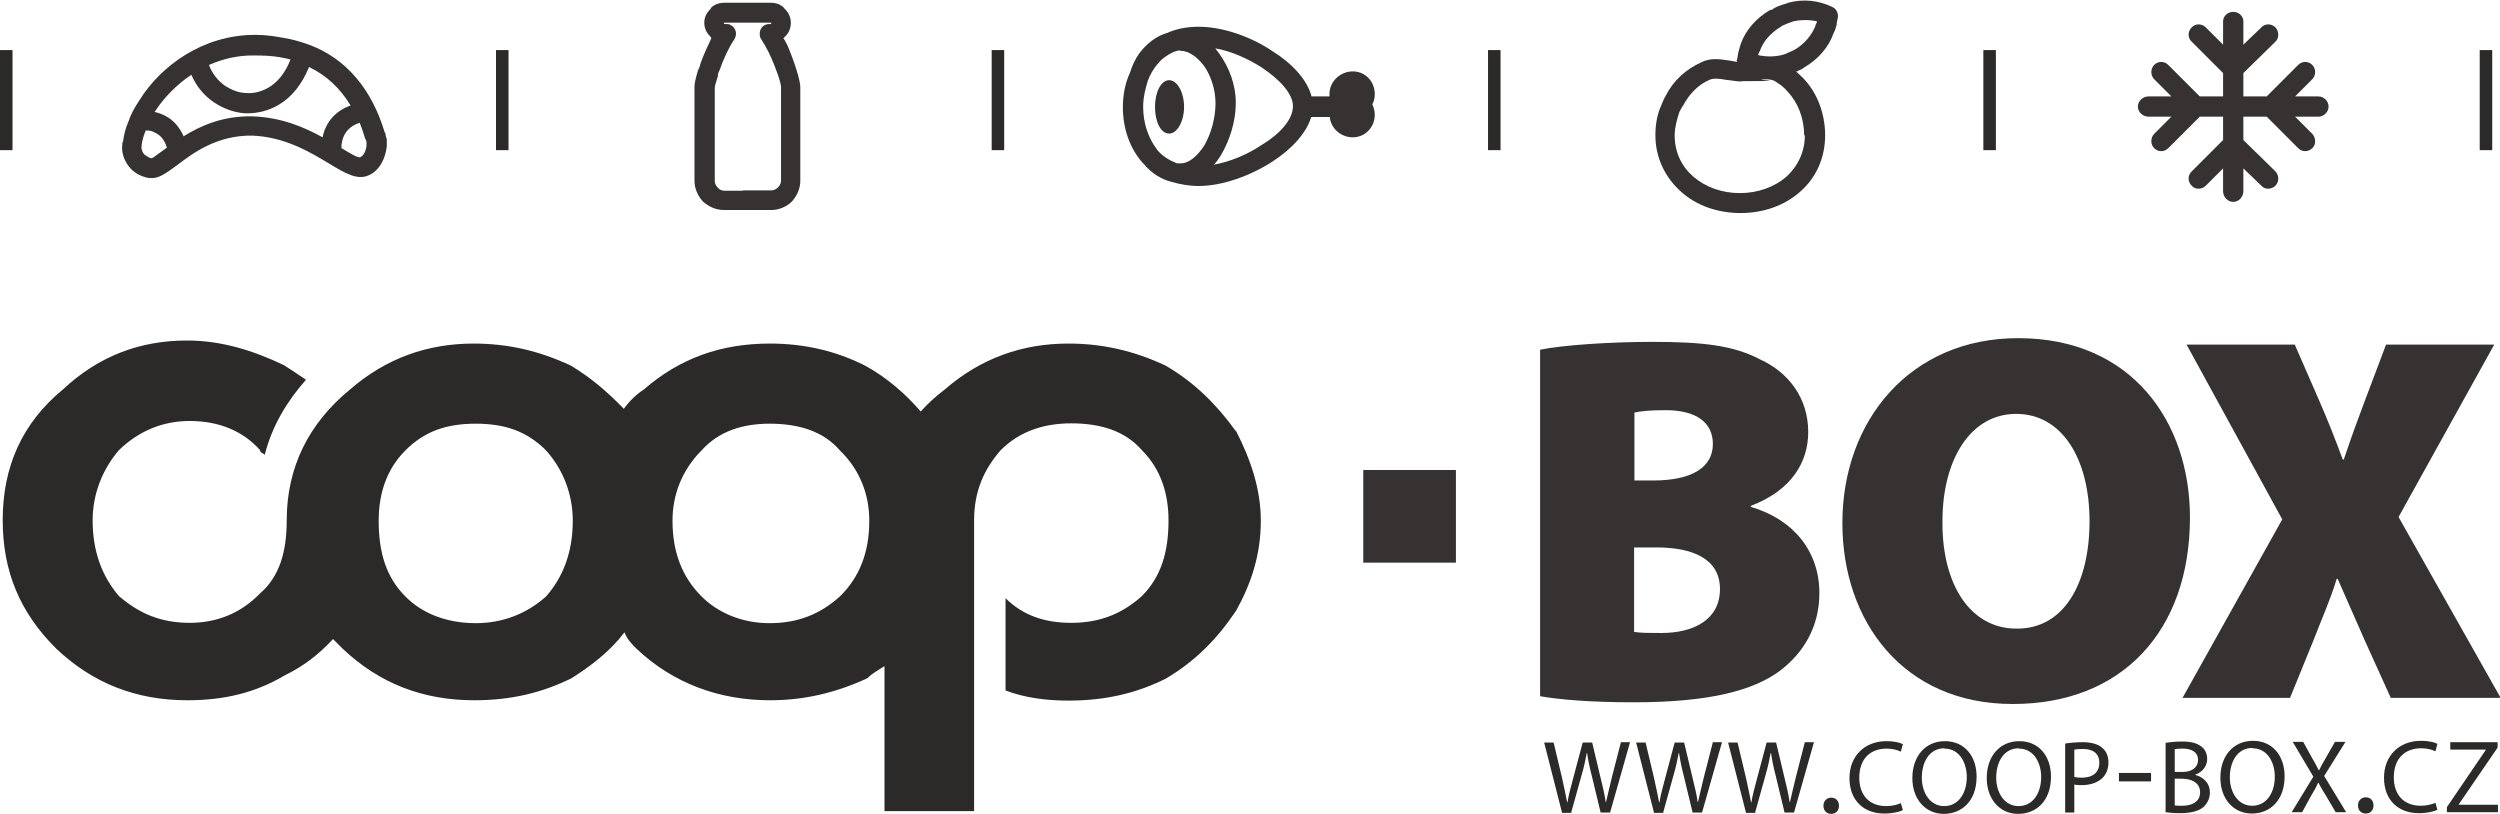 <?xml version="1.0" encoding="UTF-8"?>
<!DOCTYPE svg PUBLIC "-//W3C//DTD SVG 1.1//EN" "http://www.w3.org/Graphics/SVG/1.1/DTD/svg11.dtd">
<!-- Creator: CorelDRAW X6 -->
<svg xmlns="http://www.w3.org/2000/svg" xml:space="preserve" width="118.404mm" height="38.548mm" version="1.1" style="shape-rendering:geometricPrecision; text-rendering:geometricPrecision; image-rendering:optimizeQuality; fill-rule:evenodd; clip-rule:evenodd"
viewBox="0 0 7394 2407"
 xmlns:xlink="http://www.w3.org/1999/xlink">
 <defs>
  <style type="text/css">
   <![CDATA[
    .fil1 {fill:#363232}
    .fil0 {fill:#2B2A29}
    .fil2 {fill:#2B2A29;fill-rule:nonzero}
   ]]>
  </style>
 </defs>
 <g id="Vrstva_x0020_1">
  <path class="fil0" d="M2484 1764c-57,51 -122,79 -208,79 -79,0 -151,-29 -201,-79 -57,-57 -86,-130 -86,-224 0,-78 29,-151 86,-208 51,-57 122,-79 201,-79 86,0 159,22 208,79 59,57 87,130 87,208 0,94 -29,167 -87,224zm-869 0c-57,51 -128,79 -208,79 -86,0 -159,-29 -208,-79 -57,-57 -79,-130 -79,-224 0,-78 22,-151 79,-208 57,-57 122,-79 208,-79 86,0 151,22 208,79 51,57 79,130 79,208 0,94 -29,167 -79,224m2040 -489c-57,-79 -122,-144 -208,-194 -94,-44 -187,-65 -287,-65 -136,0 -259,43 -366,136 -29,22 -51,43 -71,65 -43,-51 -102,-102 -165,-136 -87,-44 -181,-65 -281,-65 -144,0 -266,43 -373,136 -22,14 -44,36 -59,57 -49,-51 -100,-94 -157,-128 -94,-44 -187,-65 -287,-65 -136,0 -259,43 -366,136 -122,100 -187,230 -187,387 0,94 -22,167 -79,216 -57,59 -128,87 -208,87 -87,0 -151,-29 -209,-79 -49,-57 -78,-130 -78,-224 0,-78 29,-151 78,-208 59,-57 130,-86 209,-86 86,0 157,29 208,86 0,8 8,8 14,14 22,-86 65,-157 122,-222 -21,-14 -43,-29 -65,-43 -92,-44 -186,-73 -287,-73 -136,0 -259,44 -366,144 -122,100 -179,230 -179,387 0,152 51,274 159,381 108,102 236,152 387,152 108,0 201,-22 287,-73 59,-29 102,-63 144,-108 8,8 22,22 29,29 108,102 236,152 389,152 108,0 200,-22 287,-65 57,-36 114,-79 157,-136 8,21 22,35 36,49 108,102 244,152 395,152 100,0 194,-22 287,-65 14,-14 29,-22 51,-36l0 429 265 0 0 -457 0 -265 0 -130 0 -8c0,-86 29,-151 79,-208 57,-57 130,-79 208,-79 87,0 159,22 209,79 57,57 79,130 79,208 0,94 -22,167 -79,224 -57,51 -122,79 -209,79 -78,0 -143,-22 -194,-73l0 273c57,22 122,30 187,30 108,0 201,-22 287,-65 86,-51 151,-116 208,-201 44,-79 73,-165 73,-266 0,-92 -29,-179 -73,-265z"/>
  <g id="_817833488">
   <path class="fil1" d="M426 456c7,5 14,11 23,12 2,0 16,-11 37,-26l8 -6c0,0 0,-1 -1,-1 -7,-23 -19,-35 -33,-42 -10,-6 -20,-8 -29,-7 -6,14 -10,28 -12,42 0,0 0,0 0,2l0 0c-2,11 2,19 7,26zm117 -53c50,-31 116,-61 204,-59 85,3 153,32 207,62 1,-3 2,-6 2,-9 10,-37 37,-70 81,-85 -30,-50 -71,-89 -123,-114 -21,52 -52,90 -90,112 -30,18 -65,26 -99,25 -32,-2 -65,-14 -93,-33 -28,-19 -51,-46 -66,-81 -45,30 -82,69 -108,109l-1 1c10,2 21,6 31,11 22,11 42,31 55,61zm467 35c28,17 48,29 55,27 11,-4 18,-21 19,-35 0,-4 0,-9 0,-11 -2,-4 -2,-7 -4,-9l0 0c-5,-16 -10,-32 -16,-47 -27,8 -44,27 -50,47 -2,5 -2,11 -4,18l0 10zm-150 -262c-11,-3 -22,-5 -33,-7 -23,-4 -48,-5 -72,-5l-2 0c-49,-1 -94,10 -135,28 10,27 28,48 48,62 19,12 41,21 63,21 21,2 44,-4 65,-16 26,-15 50,-43 65,-83zm-417 351c-25,-4 -48,-16 -62,-35 -14,-18 -23,-42 -19,-67l0 -4c0,0 0,0 2,-2 2,-19 7,-39 16,-60 7,-21 18,-41 32,-62 63,-102 188,-194 342,-194l2 0c30,0 56,4 83,9 26,4 49,11 72,19 116,42 190,137 227,261 0,0 2,0 2,2 0,5 2,12 4,18 0,7 0,14 0,21 -4,35 -21,72 -55,86 -33,14 -69,-7 -115,-35 -55,-33 -130,-79 -227,-83 -106,-2 -178,53 -224,88 -32,23 -55,41 -79,37z"/>
   <path class="fil1" d="M6413 438c-12,12 -30,12 -42,0 -11,-11 -11,-30 0,-42l51 -51 -67 0c-18,0 -32,-14 -32,-30 0,-16 14,-30 32,-30l67 0 -51 -51c-11,-12 -11,-30 0,-42 12,-12 30,-12 42,0l93 93 69 0 0 -69 -93 -93c-12,-11 -12,-30 0,-42 11,-12 30,-12 42,0l51 51 0 -69c0,-16 14,-28 30,-28 16,0 30,12 30,28l0 69 53 -51c11,-12 30,-12 42,0 11,12 11,32 0,42l-95 93 0 69 69 0 93 -93c12,-12 30,-12 42,0 11,12 11,30 0,42l-51 51 69 0c16,0 30,14 30,30 0,16 -14,30 -30,30l-69 0 51 51c11,12 11,32 0,42 -12,12 -30,12 -42,0l-93 -93 -69 0 0 69 95 93c11,12 11,30 0,42 -12,12 -32,12 -42,0l-53 -51 0 67c0,18 -14,32 -30,32 -16,0 -30,-14 -30,-32l0 -67 -51 51c-12,12 -32,12 -42,0 -12,-12 -12,-30 0,-42l93 -93 0 -69 -69 0 -93 93z"/>
   <path class="fil1" d="M2196 563l30 0 56 0c7,0 14,-4 19,-9 5,-5 9,-12 9,-19l0 -277c0,-14 -16,-60 -35,-100 -4,-9 -9,-16 -12,-23 -4,-7 -7,-12 -11,-18 -4,-5 -5,-11 -5,-18 0,-16 12,-28 28,-28l4 0c0,0 2,0 2,-2 0,0 0,0 0,-2 0,0 0,0 0,0 0,0 0,0 -2,0l-55 0 -26 0 -55 0c0,0 0,0 -2,0 0,0 0,0 0,0 0,2 0,2 0,2 2,2 2,2 2,2l4 0c5,0 11,0 16,4 14,9 18,26 9,41 -16,23 -33,60 -44,92 -4,7 -5,12 -5,18 -5,16 -9,28 -9,33l0 277c0,7 4,14 9,19 4,5 11,9 19,9l55 0zm30 58l-30 0 -55 0c-25,0 -46,-11 -62,-25 -16,-18 -25,-39 -25,-62l0 -277c0,-11 4,-28 11,-51 4,-5 5,-12 7,-19 9,-25 21,-51 32,-74 0,-2 -2,-2 -2,-4 -12,-11 -19,-25 -19,-42 0,-16 7,-30 19,-41 0,-2 0,-2 2,-4 9,-9 23,-14 39,-14l55 0 26 0 55 0c16,0 32,5 42,18 11,11 18,25 18,41 0,18 -7,32 -18,42 -2,2 -2,2 -4,4 4,5 7,12 11,19 21,48 39,106 39,125l0 277c0,23 -9,44 -25,62 -14,14 -37,25 -60,25l-56 0z"/>
   <path class="fil1" d="M3490 149l0 2 0 -2c-5,0 -11,2 -18,4 -19,9 -37,21 -49,37 -12,14 -21,30 -28,48 -7,23 -14,49 -14,78 0,49 16,93 39,123 2,4 2,4 5,7 14,16 33,28 56,37 4,0 9,0 12,0 23,0 48,-21 69,-53 21,-37 33,-83 33,-125 0,-41 -14,-81 -33,-109 -21,-28 -46,-46 -72,-46zm569 160c4,9 7,19 7,30 0,37 -28,67 -65,67 -35,0 -65,-26 -68,-60l-55 0c-14,48 -59,96 -115,132 -65,42 -148,72 -218,72 -28,0 -55,-5 -79,-12 -30,-7 -60,-25 -83,-53 -2,-2 -4,-4 -4,-4 -37,-42 -58,-100 -58,-164 0,-37 7,-72 21,-102 7,-23 16,-41 28,-58 23,-30 51,-51 83,-60 26,-12 58,-18 92,-18l0 0c70,0 153,28 218,72 58,36 103,84 116,134l53 0c0,-2 0,-5 0,-7 0,-37 32,-67 69,-67 37,0 65,30 65,67 0,11 -2,21 -7,30zm-601 -72c23,0 44,35 44,79 0,44 -21,79 -44,79 -25,0 -42,-35 -42,-79 0,-44 18,-79 42,-79zm137 -93c4,5 9,11 12,16 28,39 48,90 48,144 0,55 -18,111 -44,155 -7,11 -12,19 -21,28 49,-9 99,-30 141,-58 55,-33 93,-76 93,-115l-2 0 2 0c0,-37 -39,-79 -93,-115 -41,-26 -90,-48 -136,-56z"/>
   <path class="fil1" d="M5312 211c7,7 14,13 21,20 41,42 65,104 65,169 0,69 -28,127 -74,167 -46,41 -109,63 -176,63 -69,0 -132,-23 -176,-63 -46,-41 -76,-99 -76,-167 0,-32 5,-62 18,-90 4,-9 7,-18 12,-26 23,-46 60,-79 106,-100 28,-14 55,-9 83,-5 8,1 15,3 23,4 0,-1 0,-1 0,-2l-2 0c2,-7 4,-16 5,-25 2,-7 4,-16 7,-25 14,-41 46,-78 88,-102 2,0 2,0 4,0 7,-5 14,-9 23,-12 9,-4 18,-5 26,-9 44,-12 90,-7 129,12 12,5 18,16 18,28l0 0c0,7 -4,16 -4,25 -2,9 -5,18 -9,25 -14,41 -46,78 -88,102 0,0 -2,2 -2,2 -7,3 -15,8 -21,10zm-160 30l0 0c-18,0 -32,-4 -48,-5 -18,-4 -37,-5 -48,0 -33,14 -60,42 -78,76 -4,5 -7,12 -11,19 -7,21 -14,46 -14,69 0,51 21,93 56,123 35,30 83,48 137,48 53,0 102,-18 137,-48 33,-30 55,-72 55,-123l-2 0c0,-49 -18,-97 -49,-129 -5,-7 -12,-12 -18,-18 -7,-5 -14,-9 -21,-14 -11,-5 -23,-5 -37,-4 -18,2 97,5 -62,5zm217 -166c2,-4 4,-7 5,-12 -23,-5 -46,-5 -70,0 -7,2 -12,5 -19,7 -5,2 -11,5 -16,7 0,2 -2,2 -2,2 -30,18 -53,44 -62,72 -4,5 -4,9 -5,12 23,5 46,5 69,0 7,-2 14,-4 19,-7 5,-2 12,-5 16,-7 2,-2 2,-2 4,-2 30,-18 51,-44 62,-72z"/>
  </g>
  <g id="_816823872">
   <polygon class="fil0" points="1504,148 1467,148 1467,444 1504,444 "/>
   <polygon class="fil0" points="2970,148 2933,148 2933,444 2970,444 "/>
   <polygon class="fil0" points="4438,148 4401,148 4401,444 4438,444 "/>
   <polygon class="fil0" points="5903,148 5866,148 5866,444 5903,444 "/>
   <polygon class="fil0" points="7371,148 7334,148 7334,444 7371,444 "/>
   <polygon class="fil0" points="37,148 0,148 0,444 37,444 "/>
  </g>
  <g id="_820328592">
   <path class="fil1" d="M4834 1869c20,3 45,3 80,3 93,0 173,-38 173,-130 0,-90 -82,-123 -187,-123l-67 0 0 250zm0 -448l55 0c120,0 177,-42 177,-108 0,-62 -47,-100 -140,-100 -47,0 -73,3 -92,7l0 202zm-278 -387c63,-13 202,-23 330,-23 150,0 240,10 320,52 83,38 142,113 142,215 0,87 -48,172 -170,218l0 3c127,37 203,132 203,255 0,100 -47,177 -117,230 -78,58 -208,93 -432,93 -128,0 -220,-8 -277,-18l0 -1025z"/>
   <path class="fil1" d="M5967 1859c135,0 213,-130 213,-318 0,-182 -80,-317 -217,-317 -135,0 -218,135 -218,317 -2,188 83,318 218,318l3 0zm-15 223c-323,0 -503,-245 -503,-535 0,-303 200,-547 520,-547 338,0 508,250 508,530 0,337 -202,552 -523,552l-2 0z"/>
   <path class="fil1" d="M7071 2064l-77 -170c-30,-67 -53,-122 -80,-182l-3 0c-18,60 -43,115 -68,180l-70 172 -318 0 295 -528 -283 -517 320 0 72 165c27,62 47,113 70,175l3 0c23,-68 40,-115 62,-173l63 -167 320 0 -283 510 302 535 -323 0z"/>
   <rect class="fil1" x="4032" y="1390" width="274" height="274"/>
  </g>
  <path class="fil2" d="M4647 2403l30 -108c8,-27 12,-47 16,-68l1 0c3,21 7,41 14,68l26 108 28 0 59 -208 -27 0 -27 105c-6,26 -12,49 -17,72l-1 0c-3,-22 -9,-47 -15,-71l-25 -105 -28 0 -28 105c-7,27 -14,51 -17,72l-1 0c-4,-20 -9,-46 -15,-72l-25 -105 -28 0 53 208 28 0zm272 0l30 -108c8,-27 12,-47 16,-68l1 0c3,21 7,41 14,68l26 108 28 0 59 -208 -27 0 -27 105c-6,26 -12,49 -17,72l-1 0c-3,-22 -9,-47 -15,-71l-25 -105 -28 0 -28 105c-7,27 -14,51 -17,72l-1 0c-4,-20 -9,-46 -15,-72l-25 -105 -28 0 53 208 28 0zm272 0l30 -108c8,-27 12,-47 16,-68l1 0c3,21 7,41 14,68l26 108 28 0 59 -208 -27 0 -27 105c-6,26 -12,49 -17,72l-1 0c-3,-22 -9,-47 -15,-71l-25 -105 -28 0 -28 105c-7,27 -14,51 -17,72l-1 0c-4,-20 -9,-46 -15,-72l-25 -105 -28 0 53 208 28 0zm225 4c14,0 23,-10 23,-24 0,-14 -9,-24 -23,-24 -13,0 -23,10 -23,24 0,14 9,24 23,24zm207 -32c-11,5 -28,9 -44,9 -51,0 -80,-33 -80,-84 0,-55 32,-86 81,-86 17,0 32,4 42,9l6 -22c-7,-4 -23,-9 -49,-9 -64,0 -109,44 -109,109 0,68 44,105 103,105 25,0 45,-5 55,-10l-6 -21zm129 -183c-56,0 -96,43 -96,109 0,63 39,106 93,106 53,0 97,-38 97,-110 0,-62 -37,-105 -93,-105zm-1 22c45,0 66,43 66,84 0,47 -24,86 -67,86 -42,0 -66,-40 -66,-84 0,-46 22,-87 67,-87zm221 -22c-56,0 -96,43 -96,109 0,63 39,106 93,106 53,0 97,-38 97,-110 0,-62 -37,-105 -93,-105zm-1 22c45,0 66,43 66,84 0,47 -24,86 -67,86 -42,0 -66,-40 -66,-84 0,-46 22,-87 67,-87zm137 189l27 0 0 -83c6,2 14,2 22,2 26,0 49,-8 63,-23 10,-11 16,-26 16,-44 0,-19 -7,-34 -18,-43 -12,-11 -32,-17 -58,-17 -22,0 -39,2 -52,4l0 205zm27 -186c5,-1 14,-2 25,-2 30,0 49,13 49,41 0,29 -20,44 -52,44 -9,0 -16,-1 -22,-2l0 -81zm132 69l0 25 95 0 0 -25 -95 0zm137 116c9,1 23,3 42,3 34,0 57,-6 72,-19 10,-10 18,-24 18,-42 0,-31 -23,-47 -43,-52l0 -1c22,-8 35,-26 35,-46 0,-16 -6,-29 -17,-37 -13,-10 -30,-15 -57,-15 -19,0 -37,2 -49,4l0 204zm27 -186c4,-1 11,-2 24,-2 27,0 46,10 46,34 0,20 -17,35 -45,35l-24 0 0 -67zm0 87l22 0c29,0 54,12 54,40 0,30 -26,40 -53,40 -10,0 -17,0 -22,-1l0 -79zm232 -112c-56,0 -96,43 -96,109 0,63 39,106 93,106 53,0 97,-38 97,-110 0,-62 -37,-105 -93,-105zm-1 22c45,0 66,43 66,84 0,47 -24,86 -67,86 -42,0 -66,-40 -66,-84 0,-46 22,-87 67,-87zm277 189l-65 -107 63 -101 -31 0 -28 49c-8,13 -13,23 -19,35l-1 0c-6,-11 -11,-22 -19,-35l-27 -49 -31 0 61 103 -64 105 31 0 25 -46c11,-18 17,-29 22,-41l1 0c6,12 13,23 24,41l27 46 31 0zm58 4c14,0 23,-10 23,-24 0,-14 -9,-24 -23,-24 -13,0 -23,10 -23,24 0,14 9,24 23,24zm207 -32c-11,5 -28,9 -44,9 -51,0 -80,-33 -80,-84 0,-55 32,-86 81,-86 17,0 32,4 42,9l6 -22c-7,-4 -23,-9 -49,-9 -64,0 -109,44 -109,109 0,68 44,105 103,105 25,0 45,-5 55,-10l-6 -21zm32 28l152 0 0 -22 -116 0 0 -1 115 -168 0 -16 -140 0 0 22 105 0 0 1 -115 169 0 16z"/>
 </g>
</svg>

